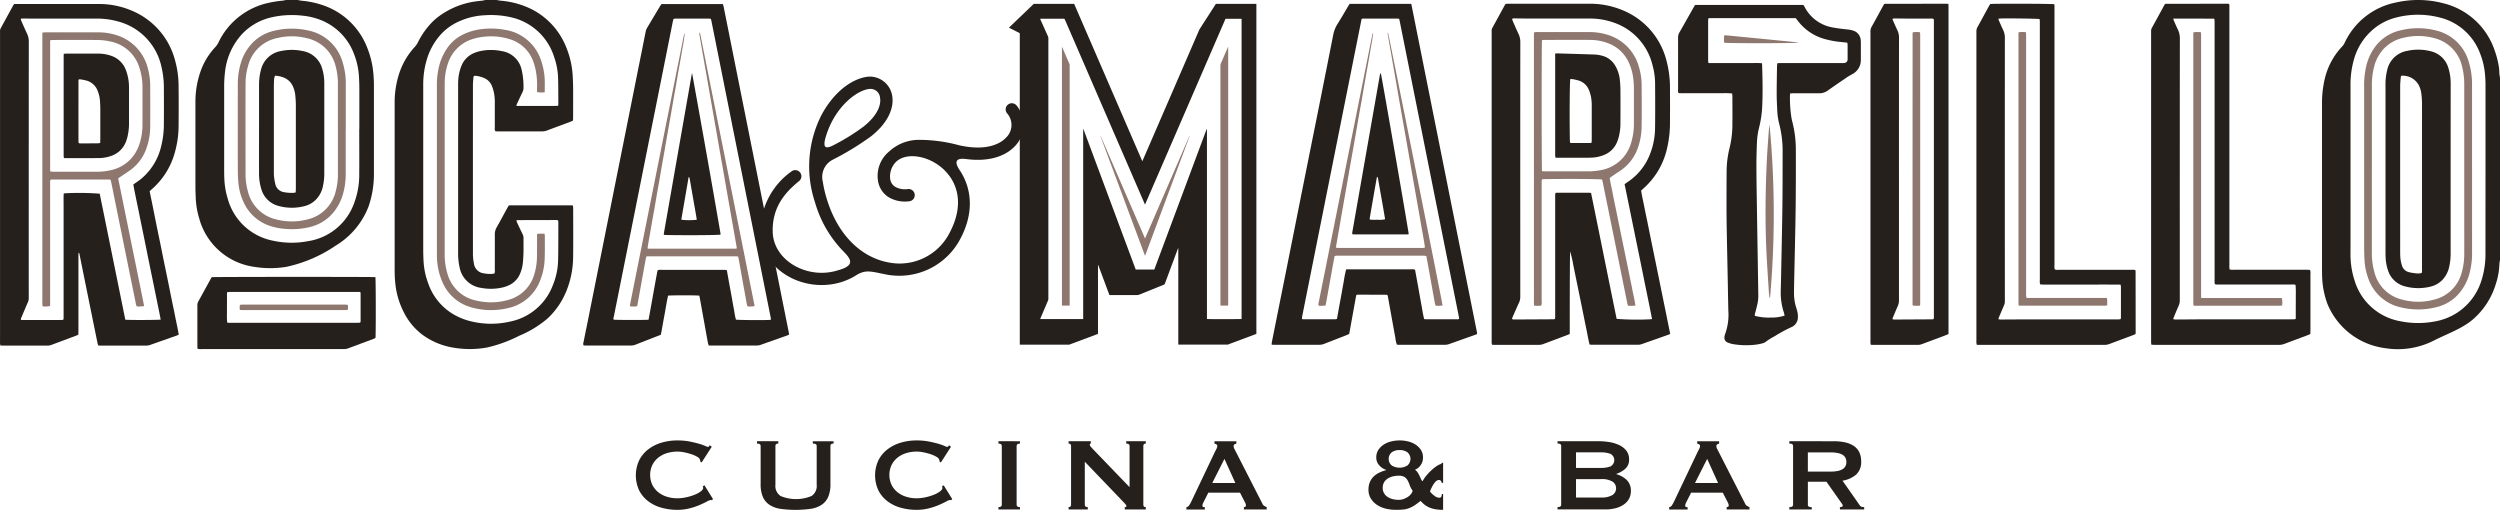 <svg xmlns="http://www.w3.org/2000/svg" width="298.22" height="60.821" viewBox="0 0 298.22 60.821"><g id="Group_75" data-name="Group 75" transform="translate(2209.557 -313.551)"><path id="Path_158" data-name="Path 158" d="M562.621,109.731V99.952a14.485,14.485,0,0,0-.069-1.613,8.871,8.871,0,0,0-.577-2.407,6.881,6.881,0,0,0-4.886-4.307,10.356,10.356,0,0,0-5.149.026,6.723,6.723,0,0,0-2.559,1.269,7.255,7.255,0,0,0-2.464,3.762,10.83,10.83,0,0,0-.4,3.038V116.2c0,1.2,0,2.392,0,3.588a9.977,9.977,0,0,0,.471,3.183,6.962,6.962,0,0,0,5.429,4.894,10.637,10.637,0,0,0,4.074.049,7.211,7.211,0,0,0,2.74-1.051,7.1,7.1,0,0,0,2.906-3.858,10.23,10.23,0,0,0,.477-3.222ZM550.7,131.091a8.618,8.618,0,0,1-6.929-5.269,10.193,10.193,0,0,1-.635-3.155c-.016-.315-.019-.631-.019-.946q0-9.858,0-19.717a12.5,12.5,0,0,1,.329-3.048,8.423,8.423,0,0,1,2.063-3.846,1.748,1.748,0,0,0,.31-.451,8.593,8.593,0,0,1,6.207-4.826,11.834,11.834,0,0,1,5.584.115,8.612,8.612,0,0,1,6.109,5.646,10.25,10.25,0,0,1,.518,2.1c.032.22.021.446.042.669.013.153.045.305.07.458v21.772a2.748,2.748,0,0,0-.069.419,8.27,8.27,0,0,1-.426,2.4,8.988,8.988,0,0,1-2.712,4.223c-1.327,1.15-3.184,1.769-4.731,2.568a9.476,9.476,0,0,1-5.708.891" transform="translate(-2475.686 223.997)" fill="#26201c"></path><path id="Path_159" data-name="Path 159" d="M459.935,111.511c.125-.086.241-.168.359-.248a6.975,6.975,0,0,0,2.575-3.115,8.64,8.64,0,0,0,.687-3.259c.027-1.8.017-3.6.006-5.4a8.454,8.454,0,0,0-.323-2.218,7.122,7.122,0,0,0-4.676-5.047,8.452,8.452,0,0,0-2.906-.456q-3.333,0-6.664,0c-.7,0-1.393-.013-2.089-.016a.764.764,0,0,0-.407.054c.036.1.06.2.1.293.217.493.427.99.663,1.474a2.276,2.276,0,0,1,.224,1.022q-.011,10.806-.005,21.612,0,4.377,0,8.754a1.591,1.591,0,0,1-.144.685c-.271.584-.525,1.175-.785,1.764-.03.069-.079.141,0,.235a2.084,2.084,0,0,0,.214.02q2.365-.011,4.731-.026a.42.42,0,0,0,.121-.044,1.631,1.631,0,0,0,.026-.463q0-6.981,0-13.961c0-.131-.005-.263,0-.394a1.3,1.3,0,0,1,.044-.213,1.265,1.265,0,0,1,.139-.018q1.951,0,3.9,0a1.328,1.328,0,0,1,.2.033c1.025,5.018,2.03,10.024,3.05,15.013a32.106,32.106,0,0,0,3.884.056c.1,0,.2-.019.341-.032-.355-1.818-.732-3.6-1.091-5.388s-.725-3.552-1.087-5.328-.729-3.576-1.1-5.386m-6.506,8.055c-.035,3.279-.035,6.55-.035,9.827-.133.055-.239.1-.348.144l-2.8,1.051a1.409,1.409,0,0,1-.5.1c-1.788,0-3.575,0-5.363,0-.078,0-.156-.008-.256-.014a1.707,1.707,0,0,1-.048-.218c-.008-.118,0-.237,0-.355V93.538c0-.092,0-.184,0-.276a.754.754,0,0,1,.1-.414c.487-.886.97-1.775,1.456-2.663.031-.056.071-.108.114-.172.119,0,.235-.013.352-.013,3.193,0,6.387-.007,9.581,0a10.08,10.08,0,0,1,4.108.811,8.8,8.8,0,0,1,5.1,5.817,12.5,12.5,0,0,1,.46,3.467q.015,2.05,0,4.1a13.263,13.263,0,0,1-.431,3.392,8.95,8.95,0,0,1-2.754,4.463l-.255.23c.1.7.276,1.4.411,2.107.138.723.3,1.442.442,2.162s.287,1.416.431,2.124.295,1.441.443,2.162.288,1.415.433,2.123l.432,2.124c.147.72.3,1.441.442,2.161s.285,1.413.431,2.134a2.458,2.458,0,0,1-.225.108q-1.58.558-3.158,1.115a1.348,1.348,0,0,1-.462.079q-2.74,0-5.48,0c-.091,0-.181-.013-.287-.021-.144-.526-.227-1.058-.335-1.584s-.215-1.055-.322-1.583l-.321-1.583c-.11-.541-.222-1.081-.332-1.621s-.216-1.055-.324-1.583-.212-1.056-.322-1.583a10.71,10.71,0,0,0-.37-1.557" transform="translate(-2475.686 223.997)" fill="#26201c"></path><path id="Path_160" data-name="Path 160" d="M428.554,91.8q-3.565,17.844-7.121,35.644a.749.749,0,0,0,.007.166,1.3,1.3,0,0,0,.2.031q1.872,0,3.745,0a1.158,1.158,0,0,0,.23-.049c.09-.505.177-1,.265-1.487s.183-.981.272-1.472.169-.984.265-1.474a14.088,14.088,0,0,1,.294-1.478h2.577q2.6,0,5.2,0a.717.717,0,0,1,.441.061c.119.646.242,1.3.361,1.963s.222,1.294.346,1.939.212,1.318.375,1.972c.113.01.2.024.294.025.275,0,.552,0,.828,0,.906,0,1.813,0,2.72,0,.111,0,.236.034.343-.093q-3.559-17.792-7.125-35.606a.714.714,0,0,0-.058-.14.508.508,0,0,0-.121-.032q-2.07,0-4.14,0a1.416,1.416,0,0,0-.2.032m5.926-1.789q3.93,19.644,7.843,39.217a.947.947,0,0,1,0,.17c-.087.037-.169.075-.253.105q-1.541.547-3.082,1.093a1.374,1.374,0,0,1-.462.085q-2.76,0-5.52,0c-.078,0-.156-.009-.24-.014a3.272,3.272,0,0,1-.192-.847c-.3-1.628-.588-3.257-.882-4.886a1.456,1.456,0,0,0-.044-.16.487.487,0,0,0-.052-.047.085.085,0,0,0-.037-.012l-3.39-.014a1.016,1.016,0,0,0-.156.013.511.511,0,0,0-.1.05c-.277,1.527-.557,3.075-.838,4.625-.123.054-.229.1-.339.148-.88.344-1.763.684-2.642,1.032a1.624,1.624,0,0,1-.613.115c-1.748,0-3.5,0-5.244,0-.13,0-.259-.009-.41-.014a2.195,2.195,0,0,1,.016-.287q.843-4.212,1.689-8.423.927-4.637,1.848-9.275.966-4.83,1.938-9.659.927-4.638,1.843-9.277a3.834,3.834,0,0,1,.522-1.344c.437-.688.841-1.4,1.26-2.1.06-.1.126-.2.188-.294Z" transform="translate(-2475.686 223.997)" fill="#26201c"></path><path id="Path_161" data-name="Path 161" d="M476.311,97.1c.01.115.017.179.019.244.05,1.564.082,3.127.018,4.691a12.692,12.692,0,0,1-.369,2.689,8.753,8.753,0,0,0-.27,1.869c-.033.88-.059,1.76-.061,2.64,0,1.209.02,2.418.038,3.627q.053,3.588.113,7.175.036,2.307.073,4.613a4.7,4.7,0,0,1-.089,1.1c-.083.371-.178.74-.273,1.109a.7.7,0,0,0-.04.376,6.515,6.515,0,0,0,1.9.2,4.867,4.867,0,0,0,1.641-.233c-.033-.137-.05-.252-.087-.361a7.679,7.679,0,0,1-.372-2.641c.016-.577.03-1.156.041-1.734.053-2.759.118-5.518.154-8.278.028-2.142.025-4.285.026-6.427a12.934,12.934,0,0,0-.387-3.358,8.037,8.037,0,0,1-.256-1.752c-.026-.618-.064-1.235-.064-1.852,0-1.117.023-2.234.041-3.351a3.04,3.04,0,0,1,.044-.355c.165-.005.308-.013.45-.013h7.137a3.5,3.5,0,0,0,.355-.006.428.428,0,0,0,.434-.459c0-.027,0-.053,0-.079,0-.539,0-1.078,0-1.617a1.861,1.861,0,0,0-.04-.272c-.266-.029-.513-.058-.761-.083a10.931,10.931,0,0,1-1.783-.313,6.049,6.049,0,0,1-3.451-2.341c-.046-.063-.1-.12-.16-.193H470.085a1.068,1.068,0,0,0-.167.029,2.442,2.442,0,0,0-.029.273q0,2.387,0,4.772a2.015,2.015,0,0,0,.043.288h3.838c.42,0,.841,0,1.262,0s.834-.022,1.279.022m-3.572,3.607a7.4,7.4,0,0,0-1.1-.033c-.354-.006-.709,0-1.064,0h-2.09c-.355,0-.71,0-1.065,0s-.707.013-1.057-.011a.626.626,0,0,1-.059-.4q0-1.559,0-3.116c0-1.038,0-2.077,0-3.116a1.137,1.137,0,0,1,.157-.6c.568-.992,1.127-1.99,1.69-2.984.057-.1.122-.2.186-.3h12.916c.061.1.127.195.182.3a4.63,4.63,0,0,0,3.269,2.374,18.063,18.063,0,0,0,1.8.244,3.382,3.382,0,0,1,.691.144,1.272,1.272,0,0,1,.9,1.176c.019.2.012.394.012.591q0,.849,0,1.7a1.894,1.894,0,0,1-1.073,1.751c-.206.115-.412.231-.607.363-.76.518-1.521,1.035-2.27,1.57a1.7,1.7,0,0,1-1.032.321c-1,0-2,0-3,0-.142,0-.285.008-.441.012a1.791,1.791,0,0,0-.037.247,15.685,15.685,0,0,0,.158,2.516,5.4,5.4,0,0,0,.115.579,13.476,13.476,0,0,1,.431,3.552q.012,3.075-.017,6.152c-.012,1.511-.046,3.022-.077,4.533-.034,1.7-.075,3.391-.111,5.086-.009.367-.009.736-.015,1.1a5.792,5.792,0,0,0,.25,1.749,5.858,5.858,0,0,1,.167.607,2.316,2.316,0,0,1,.048.586,1.274,1.274,0,0,1-.783,1.184,16.788,16.788,0,0,0-2.005,1.089,7.482,7.482,0,0,0-1.067.669,1.148,1.148,0,0,1-.431.184,5.4,5.4,0,0,1-.734.142,9.417,9.417,0,0,1-2.749-.069,3.186,3.186,0,0,1-.6-.182.6.6,0,0,1-.392-.659,1.03,1.03,0,0,1,.063-.307,6.77,6.77,0,0,0,.4-2.866c-.029-1.222-.046-2.444-.07-3.666-.039-1.945-.082-3.89-.118-5.835q-.025-1.419-.029-2.839c0-1.406,0-2.813.013-4.219a11.779,11.779,0,0,1,.369-2.887,12.008,12.008,0,0,0,.32-2.932c.014-1.025,0-2.051,0-3.076,0-.13-.017-.259-.028-.42" transform="translate(-2475.686 223.997)" fill="#26201c"></path><path id="Path_162" data-name="Path 162" d="M525.367,91.77c.036.115.052.189.082.257.154.349.3.7.47,1.042a2.371,2.371,0,0,1,.24,1.1q-.011,12.759-.006,25.518,0,2.84,0,5.679a1.52,1.52,0,0,1-.132.648c-.208.468-.4.942-.6,1.415a1.491,1.491,0,0,0-.048.194,1.175,1.175,0,0,0,.447.042c1,0,2-.016,3-.017q5.265,0,10.529,0c.132,0,.263,0,.394,0a1.966,1.966,0,0,0,.24-.045c.009-.465,0-.91.005-1.355,0-.461.005-.921,0-1.381a11.933,11.933,0,0,0-.027-1.336,1.464,1.464,0,0,0-.483-.036h-8.557c-.118,0-.236,0-.355,0-.075,0-.149-.021-.229-.033a1.791,1.791,0,0,1-.033-.525q0-15.243,0-30.487c0-.145.005-.29,0-.434a1.573,1.573,0,0,0-.05-.237ZM532.1,121.7a1.58,1.58,0,0,0,.476.032q3.468,0,6.938,0c.591,0,1.183,0,1.774,0,.13,0,.259.01.371.015a.532.532,0,0,1,.078.4c0,.763,0,1.525,0,2.287q0,2.249,0,4.5c0,.155-.008.311-.013.468-.144.06-.263.114-.385.16-.91.341-1.821.678-2.731,1.02a1.587,1.587,0,0,1-.575.108q-7.451,0-14.9,0c-.117,0-.233-.01-.366-.016-.014-.09-.033-.164-.037-.239-.006-.118,0-.237,0-.355V93.556c0-.092,0-.184,0-.276a.756.756,0,0,1,.1-.414q.749-1.365,1.493-2.732a.751.751,0,0,1,.065-.092.39.39,0,0,1,.037-.023.1.1,0,0,1,.038-.011L531.715,90c.065,0,.131,0,.2,0a.333.333,0,0,1,.076.017c.011,0,.02.015.055.042a1.5,1.5,0,0,1,.023.165c0,.145,0,.289,0,.434q0,15.24,0,30.481a1.822,1.822,0,0,0,.032.553" transform="translate(-2475.686 223.997)" fill="#26201c"></path><path id="Path_163" data-name="Path 163" d="M504.5,91.787c.04.112.065.2.1.277.154.348.3.7.469,1.042a2.16,2.16,0,0,1,.216.984q-.01,15.555,0,31.11c0,.092-.005.184,0,.276a1.065,1.065,0,0,1-.1.5c-.194.445-.383.893-.572,1.341-.039.093-.068.19-.106.3a.794.794,0,0,0,.4.051c1,0,2-.016,3-.016q5.3,0,10.6,0c.131,0,.263,0,.394,0a1.421,1.421,0,0,0,.2-.037,1.379,1.379,0,0,0,.03-.2q0-1.833,0-3.667a1.357,1.357,0,0,0-.049-.243c-.472-.011-.931,0-1.39-.005s-.893,0-1.34,0h-4.14c-.446,0-.893,0-1.34,0s-.914.029-1.376-.023a1.412,1.412,0,0,1-.04-.52q0-15.24,0-30.479c0-.145,0-.289,0-.434a1.857,1.857,0,0,0-.034-.219c-.276-.05-3.931-.1-4.7-.061a1.816,1.816,0,0,0-.21.036m-.962-1.774c1.163-.052,7.26-.029,7.629.031.009.067.023.141.026.216.005.132,0,.263,0,.395q0,15.24,0,30.482a1.539,1.539,0,0,0,.032.538.789.789,0,0,0,.435.053q2.326,0,4.652,0,2.051,0,4.1,0a.8.8,0,0,1,.418.043.234.234,0,0,1,.026.036.084.084,0,0,1,.011.037q.006,3.687.009,7.374c0,.052-.01.1-.017.177-.128.053-.258.111-.392.161-.909.341-1.821.678-2.73,1.022a1.6,1.6,0,0,1-.576.1q-7.45,0-14.9,0h-.331a1.868,1.868,0,0,1-.052-.234c-.008-.118,0-.236,0-.355V93.538a1.385,1.385,0,0,0,0-.158,1.1,1.1,0,0,1,.172-.672c.434-.78.856-1.568,1.285-2.352.063-.114.133-.223.205-.343" transform="translate(-2475.686 223.997)" fill="#26201c"></path><path id="Path_164" data-name="Path 164" d="M496.787,127.6a.683.683,0,0,0,.031-.148q0-17.763,0-35.525a.366.366,0,0,0-.039-.112.8.8,0,0,0-.387-.042c-.775,0-1.551,0-2.325,0-.644,0-1.288-.012-1.932-.016-.087,0-.188-.025-.257.1.191.43.381.877.589,1.315a1.974,1.974,0,0,1,.191.871q-.01,9.7-.005,19.4,0,5.954,0,11.908a1.684,1.684,0,0,1-.146.723c-.2.442-.383.893-.571,1.342-.028.067-.089.136-.014.235a1.208,1.208,0,0,0,.175.02q2.286-.011,4.572-.025a.427.427,0,0,0,.119-.042m1.749-37.579a1.85,1.85,0,0,1,.026.216q0,19.58,0,39.159c-.143.06-.262.115-.384.161q-1.383.519-2.768,1.035a1.4,1.4,0,0,1-.5.1c-1.787,0-3.575,0-5.362,0-.077,0-.155-.009-.254-.014a1.875,1.875,0,0,1-.043-.227c-.007-.118,0-.237,0-.355V93.527a.928.928,0,0,0,0-.118,1.217,1.217,0,0,1,.188-.747c.425-.756.834-1.521,1.25-2.282.063-.115.13-.228.185-.325a.471.471,0,0,1,.053-.03.089.089,0,0,1,.036-.016L498.256,90c.078,0,.157.009.28.016" transform="translate(-2475.686 223.997)" fill="#26201c"></path><path id="Path_165" data-name="Path 165" d="M430.445,110.673l-.067,0c-.051.281-.1.563-.152.845q-.354,2.015-.7,4.031a1.217,1.217,0,0,0,0,.2,6.678,6.678,0,0,0,.923.016,2.835,2.835,0,0,0,.907-.055c-.271-1.66-.578-3.295-.856-4.936a.342.342,0,0,0-.05-.1m3.726,6.811a.842.842,0,0,1-.15.027q-3.231,0-6.463,0a.358.358,0,0,1-.107-.032.285.285,0,0,1-.023-.079.817.817,0,0,1,.011-.157q1.653-9.427,3.308-18.855a.725.725,0,0,1,.048-.125,1.16,1.16,0,0,1,.072.167c.174.766,3.294,18.764,3.3,19.057" transform="translate(-2475.686 223.997)" fill="#26201c"></path><path id="Path_166" data-name="Path 166" d="M552.56,98.594a.816.816,0,0,0-.049.176c-.027.34-.07.681-.07,1.021q-.006,9.919,0,19.838c0,.158,0,.316.01.473a4.291,4.291,0,0,0,.2,1.121,1.142,1.142,0,0,0,.848.8,5.355,5.355,0,0,0,.814.134,1.751,1.751,0,0,0,.7-.039,1.734,1.734,0,0,0,.032-.519q0-8.183,0-16.367c0-1.144.007-2.287,0-3.431a9.643,9.643,0,0,0-.089-1.138,2.847,2.847,0,0,0-.31-.972,2.167,2.167,0,0,0-2.087-1.1m5.9,11.106q0,4.95,0,9.9a7.24,7.24,0,0,1-.192,1.878,3.187,3.187,0,0,1-.823,1.5,2.853,2.853,0,0,1-1.32.752,6.026,6.026,0,0,1-3.081-.006,2.859,2.859,0,0,1-2.062-1.941,5.306,5.306,0,0,1-.269-1.388c-.017-.276-.022-.552-.022-.828q0-9.861,0-19.72a7.218,7.218,0,0,1,.171-1.8c.012-.051.022-.1.036-.153a2.949,2.949,0,0,1,2.369-2.267,6.056,6.056,0,0,1,2.814.041,2.875,2.875,0,0,1,2.1,1.955,6.289,6.289,0,0,1,.284,2.021c0,.3,0,.6,0,.907Z" transform="translate(-2475.686 223.997)" fill="#26201c"></path><path id="Path_167" data-name="Path 167" d="M455.99,106.575c.006-.146.015-.263.015-.38q0-1.992,0-3.983c0-.184,0-.368-.018-.552a4.237,4.237,0,0,0-.321-1.375,1.925,1.925,0,0,0-1.24-1.131,7.045,7.045,0,0,0-.768-.169.883.883,0,0,0-.218.015c-.067.382-.094,5.084-.044,7.309,0,.089.017.178.026.263a.514.514,0,0,0,.129.044q1.124,0,2.247,0a1.3,1.3,0,0,0,.193-.041m-4.344-10.64c.137,0,.227-.014.315-.011q2.187.064,4.372.133a3.986,3.986,0,0,1,.932.151,2.508,2.508,0,0,1,1.509,1.128,4.143,4.143,0,0,1,.59,1.821c.043.417.06.839.063,1.258q.012,1.874,0,3.746a6.627,6.627,0,0,1-.216,1.795,4.591,4.591,0,0,1-.194.557,2.772,2.772,0,0,1-1.6,1.547,4.337,4.337,0,0,1-1.46.3c-.5.015-1,.01-1.5.011-.788,0-1.576,0-2.365,0h-.407c-.018-.1-.038-.17-.044-.244-.007-.1,0-.21,0-.315V95.935Z" transform="translate(-2475.686 223.997)" fill="#26201c"></path><path id="Path_168" data-name="Path 168" d="M390.211,127.616h5.129V104.955l.028-.006,6.24,16.758h2.207c.009-.009.014-.012.015-.016q3.114-8.352,6.226-16.705a.116.116,0,0,1,.013-.022.012.012,0,0,1,.01-.007.106.106,0,0,1,.024,0v22.649c.155.027,4.035.022,4.132,0V91.8h-1.919q-4.794,11.069-9.6,22.16c-.031-.068-.051-.111-.069-.154q-4.257-9.83-8.513-19.659-.488-1.124-.974-2.249c-.027-.063-.051-.108-.136-.108-.913,0-1.826,0-2.738,0a.367.367,0,0,0-.078.018c.022.053.04.1.059.14q.434.97.87,1.941a.57.57,0,0,1,.05.237q0,15.528,0,31.056a.613.613,0,0,1-.053.25q-.439,1.026-.873,2.052c-.019.043-.034.086-.055.138m3.489,3.045h-5.918V93.755a.942.942,0,0,1,0-.13c.013-.089-.028-.131-.1-.168-.295-.144-.588-.3-.881-.443l-.308-.16.109-.108q.955-.917,1.911-1.831.468-.45.933-.9h4.828c.007.02.014.04.022.06q3.383,7.812,6.766,15.625.633,1.463,1.267,2.927c.019.045.042.088.074.153.034-.074.055-.121.075-.169q3.338-7.7,6.674-15.41a1.738,1.738,0,0,1,.141-.262q.489-.765.983-1.527.448-.7.9-1.4H416V129.39a.234.234,0,0,0-.038.008l-3.251,1.214a.613.613,0,0,0-.086.049h-5.944c0-.034.005-.068.005-.1V119.172l-.026,0c-.02.05-.042.1-.061.15q-.752,2.016-1.5,4.034a.272.272,0,0,1-.17.175c-.97.389-1.939.784-2.909,1.174a.644.644,0,0,1-.226.044q-1.594,0-3.192,0h-.133q-.67-1.8-1.335-3.581l-.029.007v8.207c-.061.024-.113.045-.165.064l-3.121,1.166c-.04.015-.077.036-.116.053" transform="translate(-2475.686 223.997)" fill="#26201c"></path><path id="Path_169" data-name="Path 169" d="M369.735,100.176c-1.273.195-3.172,1.582-4.372,3.887a10.4,10.4,0,0,0-.705,1.728c-.476,1.557.01,1.587,1.165.942a25.031,25.031,0,0,0,3.328-2.087c1.744-1.391,2.094-2.663,1.957-3.43a1.142,1.142,0,0,0-1.117-1.058,1.607,1.607,0,0,0-.256.018m.179-1.481.132,0a2.721,2.721,0,0,1,2.507,2.26c.259,1.451-.471,3.228-2.486,4.836a33.211,33.211,0,0,1-4.594,2.81,2.3,2.3,0,0,0-1.2,2.589,14.634,14.634,0,0,0,.477,2.082c1.429,4.662,4.382,7.014,7.3,7.572a6.687,6.687,0,0,0,7.314-3.441c3.771-6.993-3.7-10.695-6.212-8.661l-.006,0a2.447,2.447,0,0,0-.815,2.251,1.294,1.294,0,0,0,.565.834,2.363,2.363,0,0,0,1.537.278.734.734,0,1,1,.128,1.462,3.824,3.824,0,0,1-2.471-.514,2.818,2.818,0,0,1-1.188-1.726,3.769,3.769,0,0,1,1.294-3.705,5.226,5.226,0,0,1,3.529-1.386,18.236,18.236,0,0,1,4.758.631c2.935.682,4.75.035,5.615-.856a2.093,2.093,0,0,0,.16-2.943.734.734,0,1,1,1.136-.93,3.657,3.657,0,0,1-.242,4.9c-1.132,1.165-3.053,1.814-5.623,1.507-1.449-.219-1.618.309-.852,1.415,1.332,2.063,1.708,4.931-.021,8.14a8.218,8.218,0,0,1-8.882,4.185c-1.866-.367-2.421-.628-3.7.22-4.658,2.725-11.134-.134-11.242-5.284a8.8,8.8,0,0,1,3.7-7.212.734.734,0,1,1,.919,1.145c-1.914,1.536-3.205,3.322-3.148,6.036.073,3.472,4.158,5.725,7.722,4.625,2.069-.555,1.714-1.261.743-2.244a13.779,13.779,0,0,1-3.414-5.869,13.532,13.532,0,0,1,.712-10.319c1.37-2.633,3.456-4.354,5.452-4.661a2.608,2.608,0,0,1,.4-.031Z" transform="translate(-2475.686 223.997)" fill="#26201c"></path><path id="Path_170" data-name="Path 170" d="M332.7,102.186a2.114,2.114,0,0,0,.032-.267c-.006-1,0-2-.027-3a8.359,8.359,0,0,0-.482-2.591,6.978,6.978,0,0,0-5.264-4.74,10.716,10.716,0,0,0-3.062-.211,8.3,8.3,0,0,0-2.759.622,6.671,6.671,0,0,0-2.233,1.459,7.712,7.712,0,0,0-1.784,2.947,10.312,10.312,0,0,0-.505,3.342q0,9.814,0,19.63c0,.434.013.869.037,1.3a8.785,8.785,0,0,0,.564,2.694,6.869,6.869,0,0,0,3.571,3.977,8.022,8.022,0,0,0,1.179.446,10.084,10.084,0,0,0,4.962.13,6.907,6.907,0,0,0,5.132-4.309,8.3,8.3,0,0,0,.643-3.035c.034-1.5.022-3,.029-4.5a1.574,1.574,0,0,0-.029-.219.328.328,0,0,0-.083-.046.819.819,0,0,0-.157-.014q-2.33,0-4.658.012a.07.07,0,0,0-.038.011.381.381,0,0,0-.037.06c.029.076.058.174.1.265.206.441.413.882.627,1.319a1.131,1.131,0,0,1,.123.53c-.008.553.006,1.106-.006,1.659-.009.407-.033.815-.072,1.221a4.413,4.413,0,0,1-.325,1.3,2.609,2.609,0,0,1-1.4,1.431,4.084,4.084,0,0,1-.671.229,6.16,6.16,0,0,1-2.547.063,3.022,3.022,0,0,1-2.6-2.425c-.01-.038-.017-.077-.026-.116a7.68,7.68,0,0,1-.157-1.608q0-9.992,0-19.985c0-.171,0-.343.008-.513a5.546,5.546,0,0,1,.386-1.846,2.747,2.747,0,0,1,1.478-1.514,4.127,4.127,0,0,1,.75-.242,6.209,6.209,0,0,1,2.586,0,2.857,2.857,0,0,1,2.375,2.247,9.067,9.067,0,0,1,.217,2.115,1.125,1.125,0,0,1-.119.531c-.231.473-.454.95-.676,1.427a1.081,1.081,0,0,0-.047.222ZM325.36,89.554c.168.029.334.067.5.084a10.181,10.181,0,0,1,3.67,1.008,8.661,8.661,0,0,1,4.184,4.65,10.435,10.435,0,0,1,.729,3.261c.034.525.048,1.052.052,1.578.008,1.119,0,2.238,0,3.358,0,.143-.007.286-.012.441-.1.048-.194.1-.29.135-.936.351-1.875.7-2.81,1.05a1.666,1.666,0,0,1-.616.107q-2.588,0-5.174,0a.89.89,0,0,1-.387-.038.717.717,0,0,1-.053-.427c0-.921,0-1.843,0-2.765a6.376,6.376,0,0,0-.108-1.414,5.51,5.51,0,0,0-.226-.755,1.726,1.726,0,0,0-.94-.963,3.41,3.41,0,0,0-1.135-.277.229.229,0,0,0-.141.228c-.024.3-.058.6-.058.9q-.006,10.033,0,20.067a5.991,5.991,0,0,0,.12,1.216,1.342,1.342,0,0,0,1.216,1.166,3.419,3.419,0,0,0,1.21.027.646.646,0,0,0,.063-.429c0-1.409.009-2.818,0-4.227a1.649,1.649,0,0,1,.222-.86c.428-.756.836-1.523,1.253-2.285.056-.1.116-.206.165-.292.028-.019.038-.027.049-.033a.127.127,0,0,1,.038-.011c.118,0,.236-.009.354-.009q3.555,0,7.109,0a.26.26,0,0,1,.077.017.365.365,0,0,1,.057.035c.007.084.024.186.024.287,0,1.91.019,3.819-.005,5.728a11.057,11.057,0,0,1-.836,4.235,9.18,9.18,0,0,1-2.181,3.168,12.645,12.645,0,0,1-3.4,2.085,16.39,16.39,0,0,1-3.885,1.414,11.655,11.655,0,0,1-4.047,0,8.558,8.558,0,0,1-3.671-1.561,7.587,7.587,0,0,1-2.149-2.593,9.628,9.628,0,0,1-1.055-3.615,16.082,16.082,0,0,1-.067-1.656V101.847a11.138,11.138,0,0,1,.544-3.536,8.682,8.682,0,0,1,1.841-3.146,2.449,2.449,0,0,0,.4-.581,9.4,9.4,0,0,1,1.706-2.407,7.413,7.413,0,0,1,1.331-1.048,9.592,9.592,0,0,1,3.942-1.419c.248-.033.5-.054.745-.087.1-.014.2-.046.306-.069Z" transform="translate(-2475.686 223.997)" fill="#26201c"></path><path id="Path_171" data-name="Path 171" d="M308.994,104.932c0-1.593.005-3.186,0-4.78,0-.5-.019-1-.049-1.5a8.6,8.6,0,0,0-.569-2.612,6.955,6.955,0,0,0-3.8-4.021,7.975,7.975,0,0,0-2.4-.6,10.936,10.936,0,0,0-3.648.2,6.9,6.9,0,0,0-3.548,2.024,7.923,7.923,0,0,0-2.01,4.5,14.41,14.41,0,0,0-.1,1.892q0,4.878,0,9.756c0,.329,0,.658.017.987a9.218,9.218,0,0,0,.4,2.447,6.976,6.976,0,0,0,5.4,5.04,10.378,10.378,0,0,0,4.2.055,6.95,6.95,0,0,0,5.485-4.533,9.532,9.532,0,0,0,.61-3.481c.014-1.791,0-3.582,0-5.372m-7.331-15.378c.153.029.306.069.461.085a10.676,10.676,0,0,1,2.838.643,8.622,8.622,0,0,1,4.979,4.948,10.772,10.772,0,0,1,.733,3.019,16.3,16.3,0,0,1,.071,1.7v10.308a11.776,11.776,0,0,1-.636,3.917,9.344,9.344,0,0,1-3.933,4.683,16.551,16.551,0,0,1-5.923,2.534,11.876,11.876,0,0,1-3.735,0,7.931,7.931,0,0,1-6.618-5.8,9.9,9.9,0,0,1-.408-2.367c-.021-.473-.038-.947-.039-1.42q0-5,0-9.993a10.951,10.951,0,0,1,.67-3.908,8.22,8.22,0,0,1,1.7-2.732,2.067,2.067,0,0,0,.358-.515,8.629,8.629,0,0,1,6.116-4.788,12.4,12.4,0,0,1,1.52-.234c.144-.015.283-.052.424-.079Z" transform="translate(-2475.686 223.997)" fill="#26201c"></path><path id="Path_172" data-name="Path 172" d="M281.075,127.69c.48.053,3.9.042,4.223-.013-.2-1.07-.431-2.134-.645-3.2-.217-1.083-.444-2.165-.665-3.247s-.433-2.141-.65-3.211-.444-2.164-.662-3.248c-.215-1.068-.451-2.132-.644-3.214.136-.093.256-.172.372-.256.193-.138.392-.269.572-.422a7.174,7.174,0,0,0,2.265-3.449,11.088,11.088,0,0,0,.436-3.156q.015-2.073,0-4.147a10.856,10.856,0,0,0-.284-2.584,7.158,7.158,0,0,0-5.148-5.421,9.459,9.459,0,0,0-2.771-.348q-3.258,0-6.516,0c-.7,0-1.4-.006-2.093-.006-.085,0-.183-.032-.266.075.033.087.066.185.107.279.214.481.418.967.648,1.44a2.183,2.183,0,0,1,.21.988q-.009,15.147-.005,30.293c0,.079,0,.158,0,.237a1.129,1.129,0,0,1-.108.535c-.252.579-.5,1.161-.74,1.744a.5.5,0,0,0-.082.356c.111.005.227.015.343.014q2.172,0,4.344-.007c.126,0,.264.039.4-.086v-11.67c0-.553,0-1.106,0-1.659s-.014-1.1.012-1.671c.126-.014.226-.034.327-.036a32.739,32.739,0,0,1,3.968.059q1.528,7.494,3.053,15.032m2.9-15.334c.15.729.3,1.436.44,2.145s.288,1.445.435,2.167.294,1.416.439,2.125.284,1.419.429,2.128.295,1.417.439,2.126.289,1.444.436,2.166.3,1.416.436,2.127.311,1.408.417,2.138c-.1.043-.183.083-.268.113q-1.543.546-3.088,1.089a1.469,1.469,0,0,1-.5.1q-2.745,0-5.489,0c-.078,0-.156-.009-.258-.014-.036-.13-.078-.252-.1-.377q-.827-4.061-1.65-8.121-.246-1.218-.491-2.437c-.008-.037-.023-.072-.034-.107-.093-.01-.076.062-.078.1-.007.144-.006.289-.006.434q0,4.365,0,8.729c0,.156-.005.313-.008.477a2.755,2.755,0,0,1-.257.127c-.973.365-1.947.726-2.921,1.09a1.364,1.364,0,0,1-.5.1q-2.685,0-5.371,0c-.077,0-.155-.011-.254-.019a2,2,0,0,1-.041-.226c-.007-.1,0-.211,0-.316V93.557c0-.092,0-.184,0-.276a.683.683,0,0,1,.091-.377q.739-1.352,1.476-2.7a1.886,1.886,0,0,1,.122-.172h.392q4.8,0,9.6,0a9.919,9.919,0,0,1,4.111.825,8.832,8.832,0,0,1,5.124,6.046,11.313,11.313,0,0,1,.383,2.81q.025,2.468,0,4.937a11.713,11.713,0,0,1-.476,3.192,8.9,8.9,0,0,1-2.681,4.25c-.088.078-.174.159-.29.265" transform="translate(-2475.686 223.997)" fill="#26201c"></path><path id="Path_173" data-name="Path 173" d="M343.493,127.693c.376-1.977.7-3.946,1.076-5.894a1,1,0,0,1,.49-.055q3.238,0,6.476,0c.343,0,.685,0,1.027,0a1.988,1.988,0,0,1,.272.044c.091.51.177,1,.266,1.493s.183.983.272,1.475.169.985.265,1.476.145.983.283,1.451c.351.05,2.913.073,3.969.037.063,0,.126-.018.193-.027a1.065,1.065,0,0,0,0-.171q-3.545-17.745-7.093-35.488c-.015-.076-.042-.149-.068-.235-.1-.01-.188-.026-.278-.026q-1.955,0-3.91,0a2.228,2.228,0,0,0-.264.036c-.031.121-.063.221-.083.324-.112.554-.221,1.109-.331,1.664q-.61,3.059-1.221,6.116-.654,3.27-1.309,6.54-.612,3.057-1.222,6.115l-1.308,6.54q-.612,3.057-1.223,6.115c-.14.7-.283,1.392-.419,2.09a.7.7,0,0,0-.03.373c.33.043,3.722.05,4.171.006m1.531-37.65h7.325a1.873,1.873,0,0,1,.087.248q.641,3.192,1.277,6.385.648,3.25,1.3,6.5.654,3.27,1.309,6.54.649,3.25,1.3,6.5l1.308,6.54q.612,3.057,1.223,6.114c.039.192.073.385.112.593-.107.048-.2.1-.295.131-1.016.36-2.033.717-3.05,1.078a1.589,1.589,0,0,1-.538.1q-2.725,0-5.45,0h-.256a2.59,2.59,0,0,1-.1-.3q-.481-2.661-.959-5.321c-.02-.115-.051-.228-.075-.331-.351-.05-3.353-.05-3.72,0-.178.769-.288,1.562-.438,2.347s-.269,1.551-.427,2.319l-.576.227c-.809.316-1.619.628-2.426.948a1.5,1.5,0,0,1-.574.114c-1.764,0-3.528,0-5.291,0-.117,0-.234-.01-.338-.015a.4.4,0,0,1-.021-.36c.162-.826.331-1.651.5-2.476q.651-3.25,1.3-6.5l1.308-6.54q.648-3.25,1.3-6.5.654-3.27,1.309-6.54.648-3.25,1.3-6.5c.137-.684.269-1.369.41-2.051a1.217,1.217,0,0,1,.135-.367c.542-.918,1.091-1.832,1.639-2.746a1.568,1.568,0,0,1,.1-.131" transform="translate(-2475.686 223.997)" fill="#26201c"></path><path id="Path_174" data-name="Path 174" d="M309.114,124.382H293.726c-.092,0-.185-.005-.276,0a2.4,2.4,0,0,0-.246.045c0,.411,0,.8,0,1.2s-.007.816,0,1.224a7.83,7.83,0,0,0,.032,1.183,1.657,1.657,0,0,0,.207.028q7.777,0,15.556-.006a.371.371,0,0,0,.11-.041.388.388,0,0,0,.036-.111q0-1.659,0-3.317a1.539,1.539,0,0,0-.035-.2m1.8-1.779c.054.338.062,6.833.01,7.258-.07.034-.148.08-.232.112-1.009.378-2.021.751-3.029,1.133a1.577,1.577,0,0,1-.58.085q-4.284,0-8.566,0h-8.329a1.394,1.394,0,0,1-.484-.036,2.542,2.542,0,0,1-.027-.27c0-1.645,0-3.29,0-4.935a.84.84,0,0,1,.1-.416c.514-.933,1.023-1.869,1.535-2.8.025-.045.058-.085.082-.12.33-.044,19.136-.049,19.527-.005" transform="translate(-2475.686 223.997)" fill="#26201c"></path><path id="Path_175" data-name="Path 175" d="M349.245,115.769c-.024-.161-.041-.3-.066-.444q-.213-1.222-.428-2.445c-.113-.646-.223-1.294-.336-1.941a.417.417,0,0,0-.136-.286c-.295,1.711-.584,3.379-.871,5.048a.073.073,0,0,0,.006.038.154.154,0,0,0,.021.031,8.341,8.341,0,0,0,1.81,0m-.557-17.487q1.737,9.558,3.388,19.115a.793.793,0,0,1,0,.146c-.357.064-3.925.087-6.482.044-.09,0-.179-.017-.27-.027a.61.61,0,0,1-.01-.132q1.659-9.481,3.322-18.963c.011-.062.034-.122.051-.183" transform="translate(-2475.686 223.997)" fill="#26201c"></path><path id="Path_176" data-name="Path 176" d="M298.934,98.586a1.505,1.505,0,0,0-.117.569c-.01.289-.02.579-.02.868q0,4.9,0,9.793c0,.264-.007.528.02.789a7.077,7.077,0,0,0,.15.893,1.24,1.24,0,0,0,1.022.975,4.85,4.85,0,0,0,1.177.083,1.277,1.277,0,0,0,.235-.052c.007-.175.019-.331.019-.487q0-4.956,0-9.912c0-.394-.03-.789-.068-1.181a3.327,3.327,0,0,0-.3-1.1,1.976,1.976,0,0,0-1.1-1.027,3.1,3.1,0,0,0-1.022-.211m-1.9,6.312q0-2.586,0-5.173a7.13,7.13,0,0,1,.126-1.414c.034-.167.073-.334.122-.5a2.943,2.943,0,0,1,2.373-2.169,6.147,6.147,0,0,1,2.625.009,2.922,2.922,0,0,1,2.291,2.108,5.855,5.855,0,0,1,.238,1.4c.01.171.009.342.009.513q0,5.253,0,10.505a6.879,6.879,0,0,1-.168,1.606,3.16,3.16,0,0,1-.946,1.695,2.844,2.844,0,0,1-1.165.641,5.953,5.953,0,0,1-3.159.006,2.872,2.872,0,0,1-2.067-1.99,6.305,6.305,0,0,1-.28-1.985c-.006-1.75,0-3.5,0-5.252" transform="translate(-2475.686 223.997)" fill="#26201c"></path><path id="Path_177" data-name="Path 177" d="M278.082,106.6c.005-.15.012-.294.012-.436,0-1.2,0-2.393,0-3.589,0-.342-.02-.684-.043-1.024a3.906,3.906,0,0,0-.254-1.111,1.979,1.979,0,0,0-1.391-1.284c-.214-.058-.435-.094-.655-.132a1.285,1.285,0,0,0-.223,0,.6.6,0,0,0-.037.135q-.006,3.648,0,7.3a.913.913,0,0,0,.03.161.679.679,0,0,0,.151.04q1.105,0,2.208-.013a.949.949,0,0,0,.207-.049m-4.359-10.625c.125-.009.2-.022.28-.022,1.3,0,2.605,0,3.908,0a4.611,4.611,0,0,1,1.4.233,2.82,2.82,0,0,1,1.8,1.651,5.664,5.664,0,0,1,.395,1.883c.009.158.008.316.008.474q0,1.994,0,3.988a7,7,0,0,1-.155,1.568,4.972,4.972,0,0,1-.186.643,2.861,2.861,0,0,1-1.871,1.789,4.341,4.341,0,0,1-1.318.229c-1.354.016-2.71.01-4.066.012a1.47,1.47,0,0,1-.171-.026c-.011-.082-.026-.156-.03-.232s0-.184,0-.276V96.482c0-.156.005-.312.009-.5" transform="translate(-2475.686 223.997)" fill="#26201c"></path><path id="Path_178" data-name="Path 178" d="M331.112,100.558a2.439,2.439,0,0,1-.919-.031c0-.242,0-.478,0-.713a8.666,8.666,0,0,0-.168-1.923,7.581,7.581,0,0,0-.276-.986,4.286,4.286,0,0,0-2.853-2.688,7.42,7.42,0,0,0-2.966-.286,6.4,6.4,0,0,0-1.353.262,4.456,4.456,0,0,0-2.99,2.864,6.939,6.939,0,0,0-.392,1.927c-.014.223-.019.447-.019.671q0,10.11,0,20.22a7.937,7.937,0,0,0,.254,2.07c.028.1.055.2.088.3A4.479,4.479,0,0,0,322.9,125.4a7.559,7.559,0,0,0,3.828-.06,4.646,4.646,0,0,0,1.555-.753,4.387,4.387,0,0,0,1.578-2.305,7.426,7.426,0,0,0,.322-2.061c.013-.763.006-1.527.009-2.29v-.45a1.314,1.314,0,0,1,.235-.052c.21-.006.421,0,.646,0a1.214,1.214,0,0,1,.048.237c0,.882.013,1.765-.014,2.646a7.547,7.547,0,0,1-.517,2.62,5.265,5.265,0,0,1-3.841,3.37,8.631,8.631,0,0,1-4.41-.087c-.125-.036-.25-.078-.375-.123a5.182,5.182,0,0,1-3.014-2.792,7.759,7.759,0,0,1-.689-2.82c-.016-.223-.017-.447-.017-.671q0-10.05,0-20.1a8.946,8.946,0,0,1,.327-2.5,6.84,6.84,0,0,1,.819-1.787,4.9,4.9,0,0,1,2.093-1.808,6.822,6.822,0,0,1,2.159-.592,9.075,9.075,0,0,1,2.673.082,5.392,5.392,0,0,1,4.409,3.823,7.913,7.913,0,0,1,.385,2.21c.021.458,0,.919,0,1.416" transform="translate(-2475.686 223.997)" fill="#8e776e"></path><path id="Path_179" data-name="Path 179" d="M306.435,104.938q0-2.667,0-5.333a7.719,7.719,0,0,0-.277-2.186,4.5,4.5,0,0,0-3.389-3.3,7.353,7.353,0,0,0-3.52-.037,4.521,4.521,0,0,0-3.532,3.35,7.328,7.328,0,0,0-.295,2.026c-.009,1.7-.008,3.4-.008,5.1q0,2.922.007,5.845a7.339,7.339,0,0,0,.243,1.836,4.541,4.541,0,0,0,3.516,3.514,7.32,7.32,0,0,0,3.6-.02,4.5,4.5,0,0,0,3.393-3.346,7.747,7.747,0,0,0,.265-2.148q0-2.647,0-5.293m.929.006q0,2.646,0,5.291a8.7,8.7,0,0,1-.337,2.5,6.14,6.14,0,0,1-.842,1.774,5.2,5.2,0,0,1-3.2,2.144,9.049,9.049,0,0,1-2.94.186,7.568,7.568,0,0,1-1.548-.291,5.279,5.279,0,0,1-3.365-3,6.791,6.791,0,0,1-.565-2.167c-.047-.5-.072-1-.072-1.5q-.009-5.133,0-10.266a8.592,8.592,0,0,1,.39-2.645,5.717,5.717,0,0,1,1.69-2.621,5.175,5.175,0,0,1,2.2-1.119,8.875,8.875,0,0,1,4.068-.058,5.361,5.361,0,0,1,4.187,3.916,8.4,8.4,0,0,1,.345,2.532q0,2.666,0,5.331" transform="translate(-2475.686 223.997)" fill="#8e776e"></path><path id="Path_180" data-name="Path 180" d="M272.11,94.357c0,.192,0,.361,0,.531q0,7.286,0,14.57c0,.105,0,.211,0,.316,0,.075.017.15.028.243.134.008.25.021.366.022h5.171a7.044,7.044,0,0,0,1.644-.179,4.527,4.527,0,0,0,3-2.133,5.206,5.206,0,0,0,.475-1.081,7.635,7.635,0,0,0,.331-2.3q0-2.172,0-4.343a7.4,7.4,0,0,0-.331-2.256,4.534,4.534,0,0,0-3.494-3.242,7.54,7.54,0,0,0-1.684-.182c-1.723-.011-3.447-.005-5.171,0-.1,0-.2.02-.332.033m8.111,16.464c1.031,5.094,2.072,10.154,3.1,15.241a3.323,3.323,0,0,1-.864.047.787.787,0,0,1-.136-.384q-.943-4.639-1.885-9.281-.522-2.573-1.042-5.145c-.02-.1-.053-.2-.08-.3a1.329,1.329,0,0,0-.173-.027l-6.871,0a.623.623,0,0,0-.135.036,2.2,2.2,0,0,0-.03.22c-.005.131,0,.263,0,.395V126.05a2.344,2.344,0,0,1-.887.046,1.7,1.7,0,0,1-.042-.228c-.007-.118,0-.236,0-.355V93.466a2.315,2.315,0,0,1,.234-.052,2.079,2.079,0,0,1,.237,0q3.06,0,6.121,0a6.987,6.987,0,0,1,2.1.287,5.529,5.529,0,0,1,3.929,4.152,7.61,7.61,0,0,1,.246,1.875c.005,1.646.011,3.291,0,4.937a7.772,7.772,0,0,1-.48,2.668,5.358,5.358,0,0,1-2.091,2.651c-.4.27-.807.543-1.25.841" transform="translate(-2475.686 223.997)" fill="#8e776e"></path><path id="Path_181" data-name="Path 181" d="M349.529,93.442a.727.727,0,0,1,.1.1.449.449,0,0,1,.041.111q3.237,16.194,6.476,32.407a2.4,2.4,0,0,1-.852.036,1.687,1.687,0,0,1-.071-.219q-.355-1.942-.7-3.884c-.089-.492-.174-.985-.264-1.477-.02-.115-.054-.228-.084-.349a.762.762,0,0,0-.158-.034H343.25c-.036.127-.076.235-.1.347q-.33,1.826-.657,3.652-.158.875-.316,1.748c-.011.063-.033.124-.051.189a.99.99,0,0,1-.435.043c-.129,0-.259-.009-.407-.014a1.243,1.243,0,0,1,0-.2q.468-2.361.941-4.722.571-2.863,1.145-5.727.612-3.059,1.222-6.115t1.224-6.115q.612-3.057,1.221-6.115.341-1.7.682-3.4a.533.533,0,0,1,.093-.21,13.949,13.949,0,0,1-.23,1.567q-.138.817-.282,1.634c-.093.531-.192,1.061-.285,1.592s-.18,1.064-.274,1.6-.2,1.087-.291,1.632-.181,1.063-.274,1.594-.19,1.062-.284,1.594-.19,1.088-.285,1.633-.183,1.063-.277,1.594-.19,1.062-.284,1.593-.181,1.064-.274,1.6-.2,1.088-.291,1.632-.18,1.064-.273,1.6-.192,1.062-.285,1.593-.19,1.089-.283,1.634c-.09.528-.2,1.053-.265,1.6a.969.969,0,0,0,.172.035q5.174,0,10.347-.006a.491.491,0,0,0,.132-.048q-1.125-6.413-2.25-12.826c-.746-4.273-1.5-8.546-2.252-12.871" transform="translate(-2475.686 223.997)" fill="#8e776e"></path><path id="Path_182" data-name="Path 182" d="M294.741,126.533a1.878,1.878,0,0,1,.005-.614c.084-.01.16-.022.235-.026s.158,0,.237,0h11.921a1.312,1.312,0,0,1,.478.038,1.741,1.741,0,0,1,.007.568,1.985,1.985,0,0,1-.226.043c-.092.007-.184,0-.276,0H295.24c-.155,0-.311-.006-.5-.01" transform="translate(-2475.686 223.997)" fill="#8e776e"></path><path id="Path_183" data-name="Path 183" d="M412.625,126.008h-.9a.729.729,0,0,1-.014-.088c0-.039,0-.078,0-.117q0-14.19,0-28.382a.838.838,0,0,1,.069-.338c.263-.6.52-1.2.78-1.8l.051-.115h.017l.009.007q0,15.378,0,30.757a.533.533,0,0,1-.012.072" transform="translate(-2475.686 223.997)" fill="#8e776e"></path><path id="Path_184" data-name="Path 184" d="M549.062,109.708q0,4.968,0,9.935a8.4,8.4,0,0,0,.294,2.339,4.48,4.48,0,0,0,3.28,3.3,7.246,7.246,0,0,0,3.9,0,4.463,4.463,0,0,0,3.24-3.2,7.965,7.965,0,0,0,.309-2.3c.006-1.249,0-2.5,0-3.746q0-8.16,0-16.322a8.706,8.706,0,0,0-.231-2.11,4.52,4.52,0,0,0-3.368-3.506,7.359,7.359,0,0,0-3.591-.053,4.627,4.627,0,0,0-2.387,1.3,4.846,4.846,0,0,0-1.142,2.044,8.484,8.484,0,0,0-.3,2.377q0,4.968,0,9.935m11.951.017q0,4.97,0,9.938a9.194,9.194,0,0,1-.379,2.762,5.982,5.982,0,0,1-1.192,2.158,5.052,5.052,0,0,1-2.541,1.579,8.754,8.754,0,0,1-4.445.05,5.281,5.281,0,0,1-3.859-3.55,7.118,7.118,0,0,1-.412-2.041c-.029-.524-.047-1.05-.047-1.576q0-9.562,0-19.126a10.082,10.082,0,0,1,.287-2.617,6.315,6.315,0,0,1,.932-2.031,5.157,5.157,0,0,1,3.1-2.084,8.741,8.741,0,0,1,4.216,0,5.326,5.326,0,0,1,3.959,3.8,8.992,8.992,0,0,1,.377,2.762q.006,4.989,0,9.977" transform="translate(-2475.686 223.997)" fill="#8e776e"></path><path id="Path_185" data-name="Path 185" d="M450.075,109.977c.145.006.274.017.4.017q2.541,0,5.083,0a7.428,7.428,0,0,0,1.411-.127,4.564,4.564,0,0,0,3.753-3.348,7.711,7.711,0,0,0,.313-2.255c0-1.327,0-2.654,0-3.98a9.979,9.979,0,0,0-.082-1.415,6.328,6.328,0,0,0-.559-1.92,4.347,4.347,0,0,0-2.47-2.249,6.006,6.006,0,0,0-2.081-.385c-1.839-.007-3.678,0-5.517,0a2.055,2.055,0,0,0-.256.033c-.052.345-.054,15.229,0,15.633m8.081.8c.083.644.247,1.266.365,1.9.122.646.26,1.288.391,1.931s.258,1.261.387,1.892.258,1.261.388,1.891l.387,1.892q.2.964.394,1.93c.128.631.266,1.26.385,1.892s.282,1.25.366,1.9a5.622,5.622,0,0,1-.869.017,1.786,1.786,0,0,1-.09-.253q-.644-3.167-1.282-6.334-.606-2.992-1.216-5.985-.216-1.062-.432-2.124c-.026-.126-.06-.251-.088-.365-.4-.063-4.234-.085-6.844-.042-.1,0-.206.016-.323.026a2.264,2.264,0,0,0-.039.239c-.005.131,0,.263,0,.394q0,6.96,0,13.921a.916.916,0,0,1-.057.509,4.31,4.31,0,0,1-.836.006c-.012-.094-.027-.169-.03-.244-.005-.118,0-.237,0-.355V93.983c0-.182,0-.365.006-.531a.563.563,0,0,1,.4-.072c1.025,0,2.05,0,3.075,0s2.051,0,3.076,0a7.112,7.112,0,0,1,2.063.278,5.507,5.507,0,0,1,3.914,3.916,7.462,7.462,0,0,1,.312,2.06c.016,1.682.019,3.365,0,5.047a7.818,7.818,0,0,1-.372,2.288,5.431,5.431,0,0,1-2.249,3c-.308.2-.612.408-.916.615-.086.058-.166.124-.262.2" transform="translate(-2475.686 223.997)" fill="#8e776e"></path><path id="Path_186" data-name="Path 186" d="M431.646,93.456c.043.014.063.014.065.022.076.207,6.458,32.108,6.5,32.513a3.135,3.135,0,0,1-.819.028,1.332,1.332,0,0,1-.084-.214q-.444-2.463-.884-4.926c-.047-.257-.1-.513-.153-.786-.1-.014-.19-.029-.278-.038-.052,0-.105,0-.158,0H425.779a1.007,1.007,0,0,0-.452.05c-.368,1.952-.7,3.917-1.069,5.882a3.415,3.415,0,0,1-.819.036.453.453,0,0,1-.008-.364q.363-1.836.734-3.671.612-3.052,1.221-6.1.654-3.266,1.307-6.53.648-3.246,1.3-6.492.652-3.266,1.307-6.53.252-1.255.5-2.511a.819.819,0,0,1,.13-.365c-.055.665-.2,1.315-.306,1.971s-.233,1.32-.349,1.979-.229,1.294-.341,1.941-.225,1.321-.341,1.98-.238,1.319-.354,1.979-.227,1.32-.342,1.98-.225,1.294-.339,1.941-.236,1.319-.352,1.979-.226,1.32-.342,1.98-.235,1.319-.351,1.979-.227,1.293-.34,1.941-.226,1.32-.341,1.98-.232,1.317-.35,1.986a.882.882,0,0,0,.169.049c.105.008.211.006.316.006q4.83,0,9.66,0a.95.95,0,0,0,.486-.057c-.137-.947-.324-1.885-.483-2.827-.161-.959-.336-1.915-.505-2.872s-.333-1.889-.5-2.833-.327-1.89-.492-2.835-.337-1.914-.506-2.871-.334-1.889-.5-2.833-.327-1.89-.492-2.835-.337-1.914-.5-2.872c-.163-.939-.342-1.876-.487-2.833" transform="translate(-2475.686 223.997)" fill="#8e776e"></path><path id="Path_187" data-name="Path 187" d="M477.209,104.406a112.464,112.464,0,0,1,.062,20.7c-.115-.107-.072-.224-.093-.324a2.451,2.451,0,0,1-.042-.352c-.091-1.442-.19-2.883-.267-4.326-.108-2.033-.143-4.069-.127-6.105q.02-2.8.164-5.592c.06-1.115.149-2.228.228-3.341.016-.222.05-.442.075-.663" transform="translate(-2475.686 223.997)" fill="#8e776e"></path><path id="Path_188" data-name="Path 188" d="M480.64,94.657c-2.088.078-8.391.059-8.8,0-.1-.136-.049-.3-.054-.45a.919.919,0,0,1,.04-.43.872.872,0,0,1,.162-.015q4.176.407,8.352.82a2.334,2.334,0,0,1,.3.071" transform="translate(-2475.686 223.997)" fill="#8e776e"></path><path id="Path_189" data-name="Path 189" d="M528.7,125.091c.51.023.968.009,1.426.012s.893,0,1.34,0h4.14c.447,0,.894,0,1.34,0s.917-.007,1.386.006a2.562,2.562,0,0,1,.025.89,2.422,2.422,0,0,1-.242.026c-.355,0-.71,0-1.065,0h-9.239a2.082,2.082,0,0,1-.045-.243c-.007-.118,0-.237,0-.355v-32a1.468,1.468,0,0,1,.234-.049c.21-.006.42,0,.646,0a1.523,1.523,0,0,1,.048.236c.007.144,0,.289,0,.433v30.445c0,.182,0,.364.006.6" transform="translate(-2475.686 223.997)" fill="#8e776e"></path><path id="Path_190" data-name="Path 190" d="M506.948,126.027a1.382,1.382,0,0,1-.039-.2q0-16.147,0-32.3a.547.547,0,0,1,.044-.134,5.562,5.562,0,0,1,.829-.007,2.264,2.264,0,0,1,.038.241c.005.157,0,.316,0,.473q0,15.2,0,30.4a1.691,1.691,0,0,0,.035.552.866.866,0,0,0,.426.044q2.7,0,5.4,0h3.762a1.351,1.351,0,0,1,.051.234c.007.209,0,.418,0,.643-.094.019-.168.039-.242.046s-.157,0-.236,0H506.948Z" transform="translate(-2475.686 223.997)" fill="#8e776e"></path><path id="Path_191" data-name="Path 191" d="M495.151,126.013a3.812,3.812,0,0,1-.842-.012.734.734,0,0,1-.038-.16q0-16.164.007-32.328a.37.37,0,0,1,.043-.113,4,4,0,0,1,.786-.011.477.477,0,0,1,.057.058.1.1,0,0,1,.009.038c.005.078.012.157.012.236l0,32.131a1.091,1.091,0,0,1-.031.161" transform="translate(-2475.686 223.997)" fill="#8e776e"></path><path id="Path_192" data-name="Path 192" d="M393.73,126.006h-.924V95.152a.578.578,0,0,1,.049.079q.421.97.84,1.941a.667.667,0,0,1,.034.162.689.689,0,0,1,0,.091v28.581Z" transform="translate(-2475.686 223.997)" fill="#8e776e"></path><path id="Path_193" data-name="Path 193" d="M397.408,105.743,402.717,118c.458-1.046.9-2.066,1.338-3.085s.883-2.039,1.324-3.058l1.329-3.07,1.323-3.055.025.009q-2.662,7.152-5.337,14.333-2.679-7.193-5.335-14.325l.024-.011" transform="translate(-2475.686 223.997)" fill="#8e776e"></path><path id="Path_194" data-name="Path 194" d="M351.062,149.214a.46.46,0,0,1-.086-.007.373.373,0,0,0-.085-.008,1.442,1.442,0,0,0-.441.186c-.232.123-.526.263-.882.417a7.846,7.846,0,0,1-1.214.4,5.84,5.84,0,0,1-1.424.17,6.974,6.974,0,0,1-1.873-.248,4.659,4.659,0,0,1-1.586-.766,3.756,3.756,0,0,1-1.091-1.292,4.25,4.25,0,0,1,0-3.613,3.82,3.82,0,0,1,1.091-1.308,4.816,4.816,0,0,1,1.586-.79,6.638,6.638,0,0,1,1.873-.263,7.628,7.628,0,0,1,1.431.124q.642.125,1.122.264a6.221,6.221,0,0,1,.758.262,1.357,1.357,0,0,0,.341.124.158.158,0,0,0,.131-.077c.037-.052.064-.093.085-.124l.233.186-1.208,1.872-.154-.108a.587.587,0,0,0-.008-.093c-.005-.031-.013-.067-.023-.108a.61.61,0,0,0-.309-.349,3.242,3.242,0,0,0-.689-.317,7.313,7.313,0,0,0-.867-.232,4.247,4.247,0,0,0-.843-.093,4.185,4.185,0,0,0-1.246.186,3.1,3.1,0,0,0-1.038.542,2.647,2.647,0,0,0-.7.874,2.8,2.8,0,0,0,0,2.368,2.657,2.657,0,0,0,.7.874,3.117,3.117,0,0,0,1.038.542,4.153,4.153,0,0,0,1.246.186,4.9,4.9,0,0,0,1.036-.117,6.186,6.186,0,0,0,.991-.294,3.25,3.25,0,0,0,.751-.4q.3-.224.3-.425a.294.294,0,0,0-.062-.187l.217-.123,1.021,1.641Z" transform="translate(-2475.686 223.997)" fill="#26201c"></path><path id="Path_195" data-name="Path 195" d="M358.969,142.467c-.227,0-.341.093-.341.278v4.643a1.413,1.413,0,0,0,.628,1.338,4.79,4.79,0,0,0,3.668,0,1.413,1.413,0,0,0,.626-1.338v-4.643q0-.277-.464-.278v-.279h2.476v.279q-.372,0-.372.278v4.566a3.731,3.731,0,0,1-.263,1.508,2.192,2.192,0,0,1-.789.953,3.2,3.2,0,0,1-1.307.479,13.178,13.178,0,0,1-3.607,0,3.194,3.194,0,0,1-1.307-.479,2.2,2.2,0,0,1-.79-.953,3.748,3.748,0,0,1-.263-1.508v-4.566q0-.277-.433-.278v-.279h2.538Z" transform="translate(-2475.686 223.997)" fill="#26201c"></path><path id="Path_196" data-name="Path 196" d="M379.6,149.214a.46.46,0,0,1-.086-.007.367.367,0,0,0-.085-.008,1.442,1.442,0,0,0-.441.186c-.232.123-.526.263-.882.417a7.826,7.826,0,0,1-1.215.4,5.826,5.826,0,0,1-1.423.17,6.968,6.968,0,0,1-1.873-.248,4.659,4.659,0,0,1-1.586-.766,3.757,3.757,0,0,1-1.091-1.292,4.251,4.251,0,0,1,0-3.613,3.821,3.821,0,0,1,1.091-1.308,4.816,4.816,0,0,1,1.586-.79,6.633,6.633,0,0,1,1.873-.263,7.628,7.628,0,0,1,1.431.124q.642.125,1.122.264a6.221,6.221,0,0,1,.758.262,1.356,1.356,0,0,0,.341.124.157.157,0,0,0,.131-.077c.037-.052.065-.093.086-.124l.232.186-1.208,1.872-.154-.108a.584.584,0,0,0-.008-.093c-.006-.031-.013-.067-.023-.108a.61.61,0,0,0-.309-.349,3.241,3.241,0,0,0-.689-.317,7.31,7.31,0,0,0-.867-.232,4.239,4.239,0,0,0-.843-.093,4.185,4.185,0,0,0-1.246.186,3.1,3.1,0,0,0-1.038.542,2.647,2.647,0,0,0-.7.874,2.8,2.8,0,0,0,0,2.368,2.657,2.657,0,0,0,.7.874,3.117,3.117,0,0,0,1.038.542,4.153,4.153,0,0,0,1.246.186,4.9,4.9,0,0,0,1.036-.117,6.155,6.155,0,0,0,.991-.294,3.27,3.27,0,0,0,.751-.4q.3-.224.3-.425a.3.3,0,0,0-.062-.187l.217-.123,1.021,1.641Z" transform="translate(-2475.686 223.997)" fill="#26201c"></path><path id="Path_197" data-name="Path 197" d="M385.231,150.05q.4,0,.4-.278v-7.027q0-.277-.4-.278v-.279H387.8v.279q-.4,0-.4.278v7.027q0,.277.4.278v.278h-2.569Z" transform="translate(-2475.686 223.997)" fill="#26201c"></path><path id="Path_198" data-name="Path 198" d="M393.6,150.05c.2,0,.294-.093.294-.278v-7.027c0-.185-.1-.278-.294-.278v-.279h2.647v.279c-.083,0-.124.051-.124.155q0,.125.309.433l4.441,4.612v-4.922c0-.185-.133-.278-.4-.278v-.279h2.336v.279c-.2,0-.294.093-.294.278v7.027c0,.185.1.278.294.278v.278H400.3v-.278c.134,0,.2-.046.2-.14,0-.072-.082-.19-.247-.355l-4.72-4.922v5.139q0,.277.355.278v.278H393.6Z" transform="translate(-2475.686 223.997)" fill="#26201c"></path><path id="Path_199" data-name="Path 199" d="M413.49,147.172l-1.3-2.879-1.454,2.879Zm-5.835,2.878a.454.454,0,0,0,.317-.2,3.35,3.35,0,0,0,.225-.387l2.863-6.02c.072-.134.137-.258.193-.372a.687.687,0,0,0,.085-.293.228.228,0,0,0-.108-.217.9.9,0,0,0-.232-.093v-.279h2.615v.279a1.289,1.289,0,0,0-.216.085.225.225,0,0,0-.109.225.616.616,0,0,0,.054.247c.036.082.09.191.163.325l3.219,6.3a.522.522,0,0,0,.209.247,2.9,2.9,0,0,0,.3.155v.278H414.51v-.278a.388.388,0,0,0,.156-.046.151.151,0,0,0,.093-.14.972.972,0,0,0-.124-.4l-.589-1.145H410.27l-.557,1.1a1.3,1.3,0,0,0-.154.464q0,.171.294.171v.278h-2.2Z" transform="translate(-2475.686 223.997)" fill="#26201c"></path><path id="Path_200" data-name="Path 200" d="M433.082,143.24a1.6,1.6,0,0,0-.921.256,1.026,1.026,0,0,0,0,1.594,1.789,1.789,0,0,0,1.841,0,1.028,1.028,0,0,0,0-1.594,1.6,1.6,0,0,0-.92-.256m-2.012,4.5a1.244,1.244,0,0,0,.17.665,1.327,1.327,0,0,0,.448.449,2.061,2.061,0,0,0,.612.248,2.931,2.931,0,0,0,.658.077,1.793,1.793,0,0,0,.6-.1,2.315,2.315,0,0,0,.518-.256,1.538,1.538,0,0,0,.379-.348.881.881,0,0,0,.179-.394,2.486,2.486,0,0,1-.342-.643,3.7,3.7,0,0,0-.247-.573,1.155,1.155,0,0,0-.371-.41,1.3,1.3,0,0,0-.712-.155,2.876,2.876,0,0,0-.658.078,2.061,2.061,0,0,0-.612.248,1.35,1.35,0,0,0-.448.441,1.236,1.236,0,0,0-.17.673m7.2,2.631a5.2,5.2,0,0,1-1-.085,3.073,3.073,0,0,1-.743-.24,2.47,2.47,0,0,1-.541-.348,5.013,5.013,0,0,1-.411-.395,7.544,7.544,0,0,1-.689.518,3.483,3.483,0,0,1-.649.341,2.667,2.667,0,0,1-.712.17,8.652,8.652,0,0,1-.875.039,5.473,5.473,0,0,1-1.137-.124,3.243,3.243,0,0,1-1.053-.418,2.547,2.547,0,0,1-.782-.758,1.965,1.965,0,0,1-.308-1.114,2.252,2.252,0,0,1,.162-.89,2.082,2.082,0,0,1,.44-.658,2.418,2.418,0,0,1,.666-.464,5.037,5.037,0,0,1,.836-.31v-.031a1.842,1.842,0,0,1-.828-.549,1.349,1.349,0,0,1-.348-.921,1.613,1.613,0,0,1,.255-.921,2.234,2.234,0,0,1,.65-.634,2.818,2.818,0,0,1,.9-.372,4.253,4.253,0,0,1,1.973,0,2.821,2.821,0,0,1,.89.372,2.23,2.23,0,0,1,.649.634,1.6,1.6,0,0,1,.256.921,1.5,1.5,0,0,1-.3.936,1.459,1.459,0,0,1-.658.519,1.182,1.182,0,0,1,.325.333,3.481,3.481,0,0,1,.216.387c.063.129.119.252.17.371a.932.932,0,0,0,.186.286,4.611,4.611,0,0,1,.542-.774,6.577,6.577,0,0,1,.619-.627,4.767,4.767,0,0,1,.564-.433,1.544,1.544,0,0,1,.38-.193.859.859,0,0,0,.139-.07.115.115,0,0,0,.062-.1h.155v2.383h-.155a1.356,1.356,0,0,0-.1-.217.254.254,0,0,0-.24-.124.525.525,0,0,0-.356.155,1.764,1.764,0,0,0-.309.379,4.328,4.328,0,0,0-.248.457,3.059,3.059,0,0,0-.155.387,2.662,2.662,0,0,0,.518.5,1.072,1.072,0,0,0,.565.239c.144,0,.235-.046.271-.139a.848.848,0,0,0,.054-.31h.155Z" transform="translate(-2475.686 223.997)" fill="#26201c"></path><path id="Path_201" data-name="Path 201" d="M457.085,148.9a2.487,2.487,0,0,0,1.4-.3.959.959,0,0,0,0-1.594,2.488,2.488,0,0,0-1.4-.3h-2.957v2.2Zm0-3.529a3.2,3.2,0,0,0,1.153-.178.846.846,0,0,0,0-1.5,3.2,3.2,0,0,0-1.153-.178h-2.957v1.857Zm-.31-3.188a8.046,8.046,0,0,1,1.377.116,4.273,4.273,0,0,1,1.176.372,2.293,2.293,0,0,1,.821.665,1.639,1.639,0,0,1,.309,1.014,1.415,1.415,0,0,1-.449,1.122,3.184,3.184,0,0,1-1.068.611v.031a3.04,3.04,0,0,1,1.231.689,1.767,1.767,0,0,1,.5,1.354,1.867,1.867,0,0,1-.2.859,1.967,1.967,0,0,1-.6.688,2.961,2.961,0,0,1-.967.457,4.789,4.789,0,0,1-1.3.162h-5.679v-.278c.288,0,.433-.093.433-.279v-7.026c0-.185-.145-.278-.433-.278v-.279Z" transform="translate(-2475.686 223.997)" fill="#26201c"></path><path id="Path_202" data-name="Path 202" d="M471.075,147.172l-1.3-2.879-1.454,2.879Zm-5.835,2.878a.454.454,0,0,0,.317-.2,3.359,3.359,0,0,0,.225-.387l2.863-6.02c.072-.134.137-.258.193-.372a.674.674,0,0,0,.085-.293.228.228,0,0,0-.108-.217.9.9,0,0,0-.232-.093v-.279H471.2v.279a1.29,1.29,0,0,0-.216.085.225.225,0,0,0-.109.225.616.616,0,0,0,.054.247c.037.082.09.191.163.325l3.219,6.3a.522.522,0,0,0,.209.247,2.9,2.9,0,0,0,.3.155v.278H472.1v-.278a.372.372,0,0,0,.154-.046.15.15,0,0,0,.094-.14.972.972,0,0,0-.124-.4l-.589-1.145h-3.776l-.557,1.1a1.3,1.3,0,0,0-.154.464c0,.114.1.171.294.171v.278h-2.2Z" transform="translate(-2475.686 223.997)" fill="#26201c"></path><path id="Path_203" data-name="Path 203" d="M484.462,145.809a4.3,4.3,0,0,0,.928-.084,1.643,1.643,0,0,0,.588-.241.886.886,0,0,0,.31-.363,1.167,1.167,0,0,0,0-.913.889.889,0,0,0-.31-.364,1.643,1.643,0,0,0-.588-.24,4.289,4.289,0,0,0-.928-.085h-2.678v2.29Zm.4-3.621a6.39,6.39,0,0,1,1.347.131,3.093,3.093,0,0,1,1.037.418,1.924,1.924,0,0,1,.665.743,2.471,2.471,0,0,1,.232,1.122,1.994,1.994,0,0,1-.6,1.564,3.255,3.255,0,0,1-1.625.727l2.058,2.94a.416.416,0,0,0,.256.186,1.294,1.294,0,0,0,.27.031v.278h-2.894v-.278a.587.587,0,0,0,.24-.046c.067-.032.1-.072.1-.125a.353.353,0,0,0-.062-.177c-.041-.067-.1-.158-.186-.271l-1.7-2.415h-2.214v2.755a.236.236,0,0,0,.1.209.682.682,0,0,0,.364.07v.278h-2.678v-.278c.3,0,.449-.093.449-.279v-7.026c0-.185-.149-.278-.449-.278v-.279Z" transform="translate(-2475.686 223.997)" fill="#26201c"></path></g></svg>